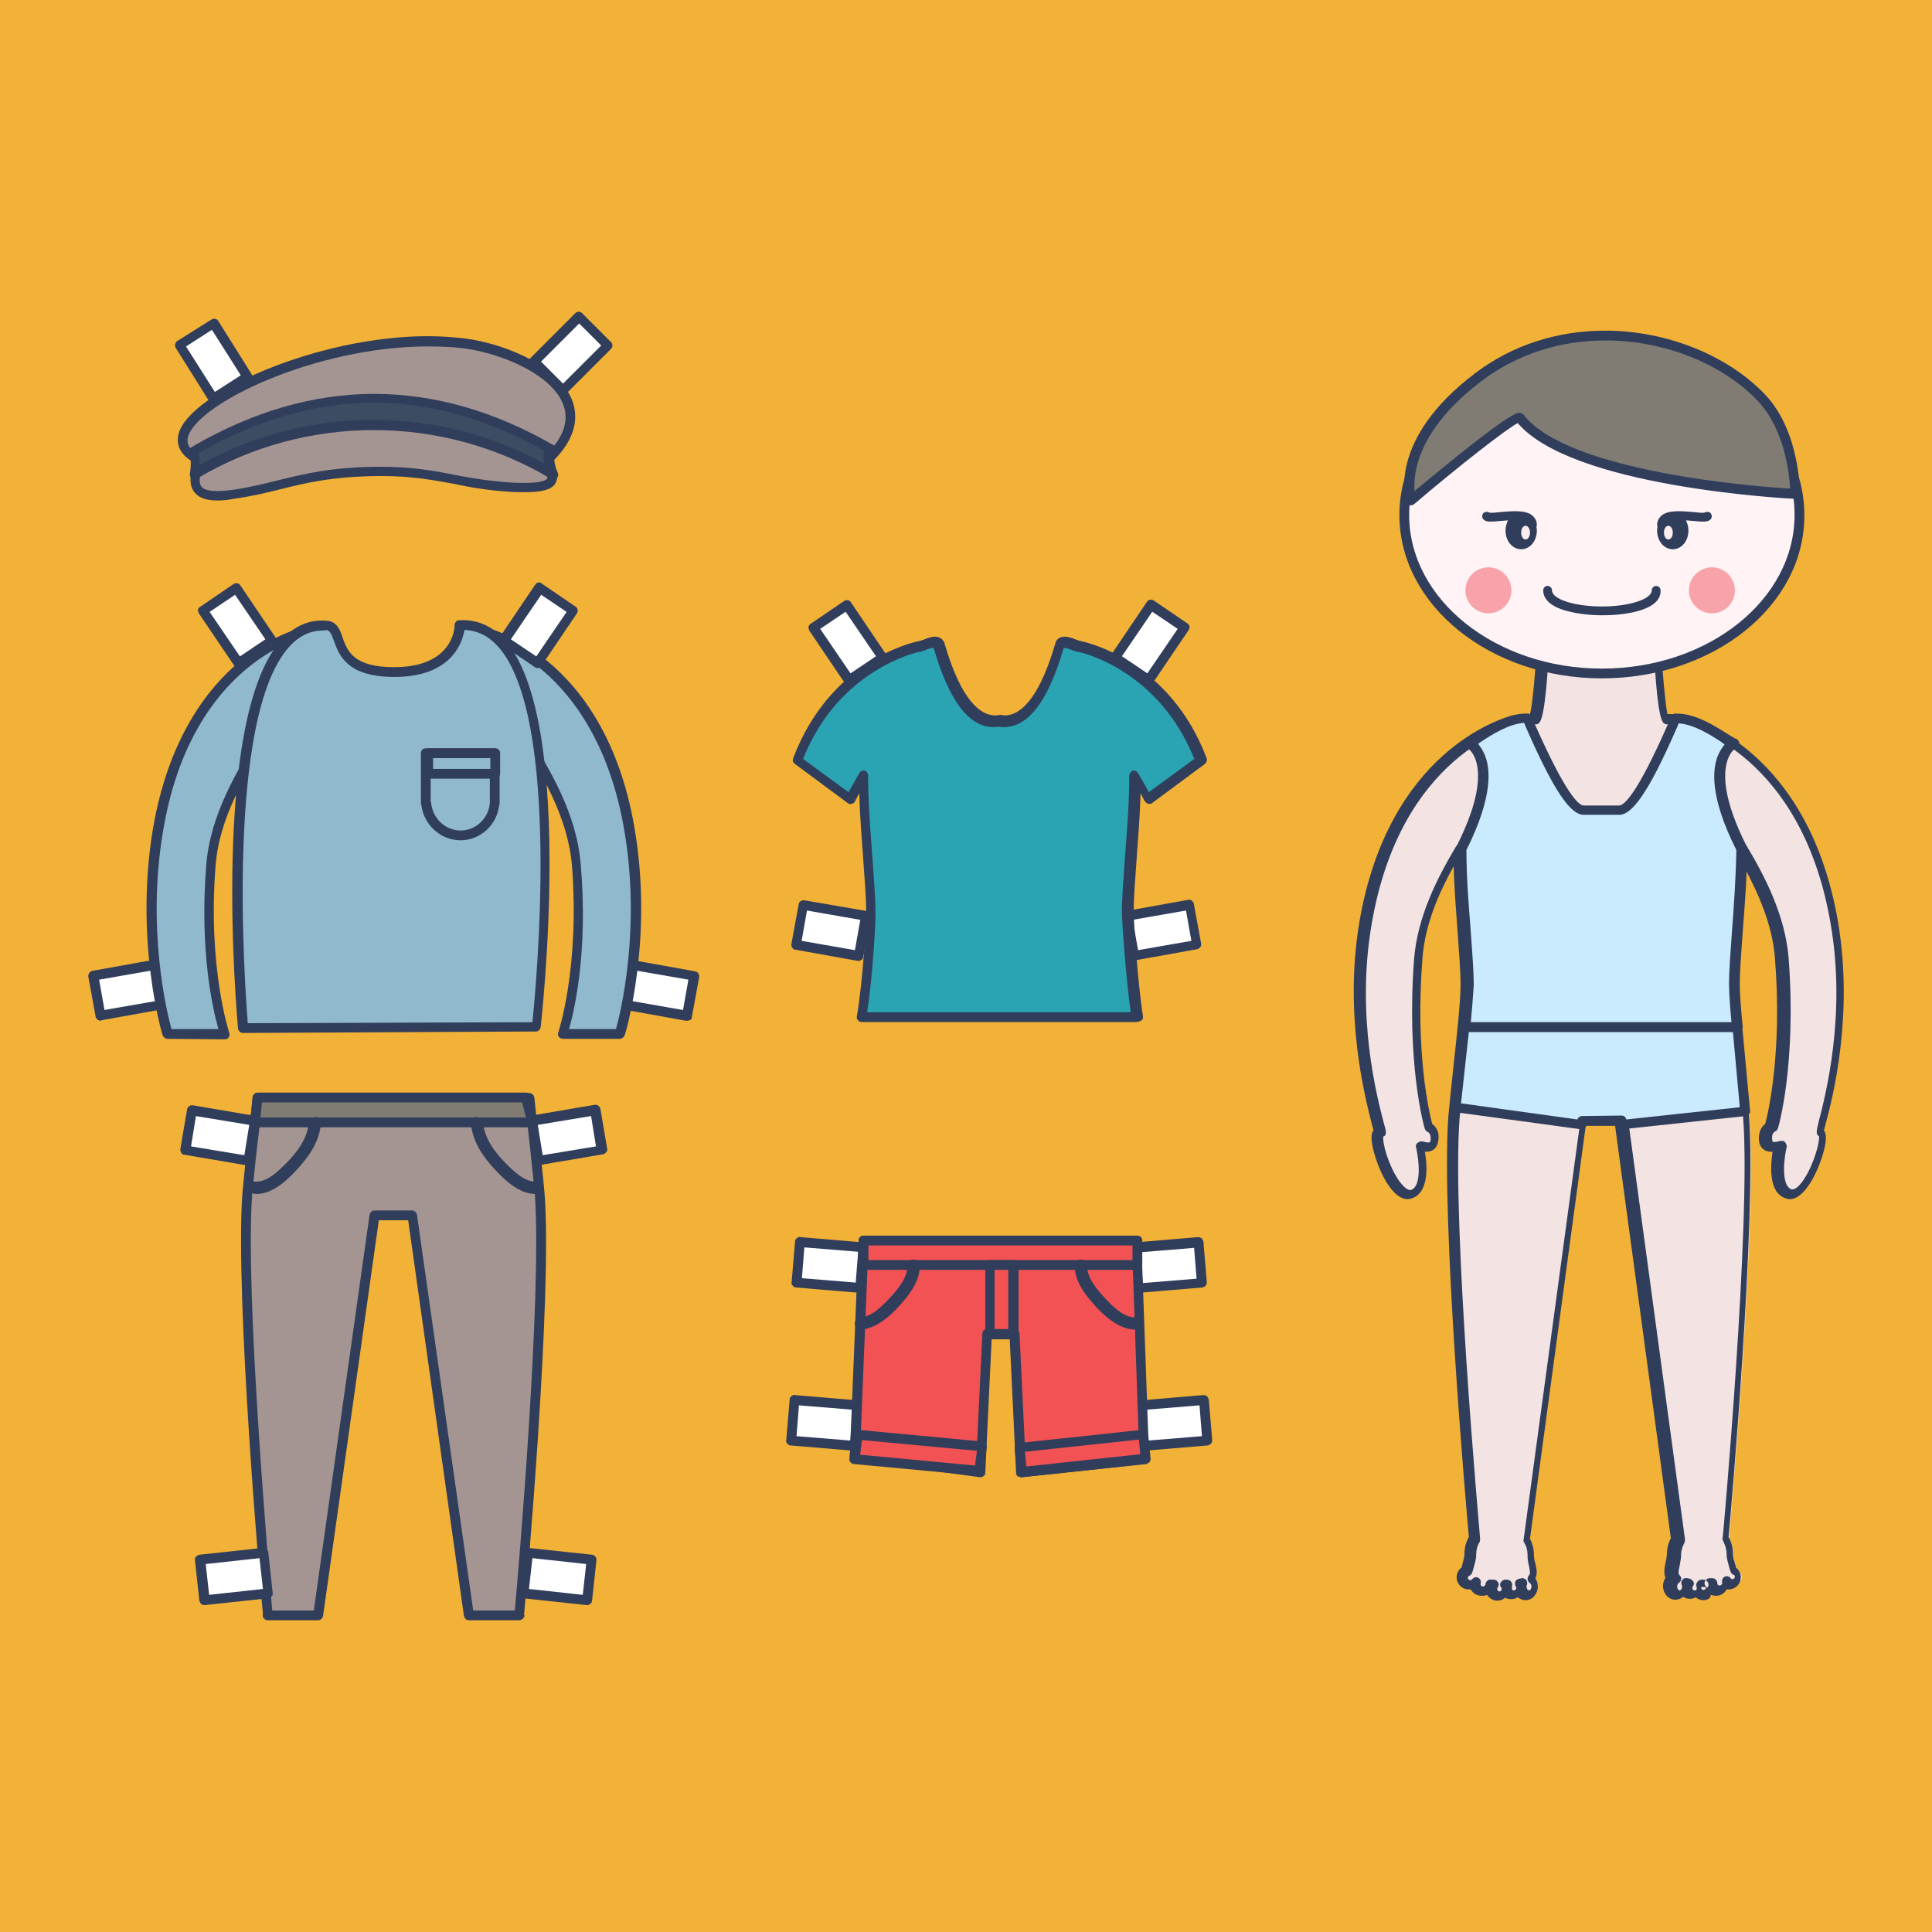 <?xml version="1.0" encoding="UTF-8"?>
<!DOCTYPE svg PUBLIC "-//W3C//DTD SVG 1.1//EN" "http://www.w3.org/Graphics/SVG/1.1/DTD/svg11.dtd">
<!-- Creator: CorelDRAW 2018 (64-Bit) -->
<svg xmlns="http://www.w3.org/2000/svg" xml:space="preserve" width="3.413in" height="3.413in" version="1.1" style="shape-rendering:geometricPrecision; text-rendering:geometricPrecision; image-rendering:optimizeQuality; fill-rule:evenodd; clip-rule:evenodd"
viewBox="0 0 3413.33 3413.33"
 xmlns:xlink="http://www.w3.org/1999/xlink"
 enable-background="new 0 0 700 490">
 <defs>
  <style type="text/css">
   <![CDATA[
    .fil13 {fill:#2AA3B2}
    .fil2 {fill:#303E5C}
    .fil11 {fill:#3C4C63}
    .fil6 {fill:#807B73}
    .fil12 {fill:#90B9CD}
    .fil8 {fill:#A49592}
    .fil3 {fill:#CAEBFE}
    .fil10 {fill:#F25253}
    .fil0 {fill:#F2B137}
    .fil1 {fill:#F3E3E2}
    .fil5 {fill:#F8A3A9}
    .fil7 {fill:#FFEEEE}
    .fil4 {fill:#FFF3F5}
    .fil9 {fill:white}
   ]]>
  </style>
 </defs>
 <g id="Layer_x0020_1">
  <rect class="fil0" x="-0" y="-0" width="3413.33" height="3413.33"/>
  <g id="_2264316653232">
   <g>
    <g>
     <g>
      <path class="fil1" d="M3216.28 1999.41c-3.45,-0.87 58.76,-171.07 25.06,-368.93 -52.71,-309.31 -262.66,-359.43 -263.52,-358.56 -10.37,-1.73 -21.6,-2.59 -33.7,-1.73 -7.77,0.87 -15.55,-132.19 -15.55,-132.19l-95.9 0 -10.37 0 -95.9 0c0,0 -7.78,133.06 -15.56,132.19 -12.09,-0.87 -24.19,0 -33.7,1.73 -0.87,-0.87 -210.81,49.25 -263.52,358.56 -33.7,197.86 28.51,368.07 25.06,368.93 -17.28,5.19 22.46,120.96 56.16,109.73 31.97,-11.24 13.82,-84.67 13.82,-84.67 9.5,1.73 25.92,7.78 26.78,-12.96 0,-10.37 -4.32,-16.41 -10.37,-19.87 0,0 -32.83,-112.32 -18.14,-297.22 6.05,-73.44 39.74,-139.11 72.57,-194.4 0,89.86 12.96,184.03 12.96,241.06 0,50.11 -18.14,179.71 -21.6,233.28 -13.82,190.94 36.29,743.91 36.29,743.91 -5.19,7.78 -7.78,17.28 -7.78,27.65 0,11.23 -5.19,20.74 -6.91,29.37 -4.32,1.73 -7.78,6.05 -7.78,11.24 0,6.91 6.05,12.96 12.96,12.96 4.32,0 7.78,-1.73 10.37,-5.19 0,0.86 -0.87,2.59 -0.87,3.45 0,6.91 6.05,12.96 12.96,12.96 6.91,0 12.96,-6.05 12.96,-12.96 0,0 0,0 0,-0.87 1.73,0 3.46,0 5.19,0 -1.72,2.59 -2.59,5.19 -2.59,7.78 0,6.91 6.05,12.96 12.96,12.96 6.91,0 12.09,-5.19 12.09,-12.09 1.73,5.19 6.05,9.5 12.09,9.5 6.91,0 12.96,-6.05 12.96,-12.96 0,-2.59 -0.86,-5.19 -2.59,-6.91 0.87,0 2.59,0 3.45,-0.87 -0.86,1.73 -1.72,4.32 -1.72,6.91 0,8.64 6.05,15.55 12.96,15.55 6.91,0 12.96,-6.91 12.96,-15.55 0,-6.05 -2.59,-11.23 -6.91,-13.82 10.37,-9.5 0,-25.06 0,-42.34 0,-9.5 -2.59,-18.14 -6.91,-25.92l100.22 -739.58 33.7 0 33.7 0 100.22 739.58c-4.32,7.78 -6.91,16.42 -6.91,25.92 0,17.28 -10.37,33.7 0,42.34 -4.32,2.59 -6.91,7.78 -6.91,13.82 0,8.64 6.05,15.55 12.96,15.55 6.91,0 12.96,-6.91 12.96,-15.55 0,-2.59 -0.86,-5.19 -1.72,-6.91 0.87,0 2.59,0 3.45,0.87 -1.73,1.73 -2.59,4.32 -2.59,6.91 0,6.91 6.05,12.96 12.96,12.96 6.05,0 10.37,-4.32 12.09,-9.5 0,6.91 6.05,12.09 12.09,12.09 6.91,0 12.96,-6.05 12.96,-12.96 0,-3.45 -0.87,-6.05 -2.59,-7.78 1.72,0 3.45,0 5.19,0 0,0 0,0 0,0.87 0,6.91 6.05,12.96 12.96,12.96 6.91,0 12.96,-6.05 12.96,-12.96 0,-0.87 0,-2.59 -0.87,-3.45 2.59,3.45 6.05,5.19 10.37,5.19 6.91,0 12.96,-6.05 12.96,-12.96 0,-5.19 -3.46,-9.5 -7.78,-11.24 -1.73,-8.64 -6.91,-18.14 -6.91,-29.37 0,-10.37 -2.59,-19.01 -7.78,-27.65 0,0 50.11,-552.96 36.29,-743.91 -4.32,-53.57 -22.46,-183.17 -21.6,-233.28 0,-57.03 12.96,-151.2 12.96,-241.06 32.83,55.3 66.53,120.96 72.57,194.4 14.69,184.03 -18.14,297.22 -18.14,297.22 -6.05,3.46 -10.37,9.5 -10.37,19.87 0.87,19.87 17.28,14.69 26.78,12.96 0,0 -18.14,73.44 13.82,84.67 26.78,11.24 66.53,-104.54 49.24,-109.72zm-559.01 802.65c-0.87,-1.72 -0.87,-3.45 -2.59,-4.32 0.87,0 2.59,0 3.46,0 0,0.87 0,2.59 -0.86,4.32zm340.42 0c0,-1.72 -0.87,-3.45 -0.87,-5.19 0.87,0 2.59,0 3.45,0 -1.72,1.73 -2.59,3.46 -2.59,5.19z"/>
      <path class="fil2" d="M3009.79 2827.13c-5.19,0 -10.37,-1.73 -13.82,-5.19 -6.91,4.32 -16.42,3.45 -22.46,-0.87 -3.45,3.45 -8.64,5.19 -13.82,5.19 -12.09,0 -21.6,-11.23 -21.6,-24.19 0,-5.19 1.73,-10.37 4.32,-14.69 -3.46,-7.78 -1.73,-17.28 0,-25.92 0.86,-5.19 2.59,-11.24 2.59,-16.42 0,-9.5 2.59,-19.01 6.91,-27.65l-98.5 -728.35 -25.92 0 -25.92 0 -98.5 729.22c4.32,8.64 6.91,18.14 6.91,27.65 0,5.19 0.87,11.23 2.59,16.41 1.72,8.64 4.32,17.28 0,25.92 2.59,4.32 4.32,9.5 4.32,14.69 0,12.96 -9.5,24.19 -21.6,24.19 -5.19,0 -9.5,-1.73 -13.82,-5.19 -6.05,4.32 -15.55,4.32 -22.46,0.86 -3.46,3.46 -8.64,5.19 -13.82,5.19 -7.78,0 -13.83,-4.32 -18.15,-10.37 -2.59,1.73 -6.05,1.73 -9.5,1.73 -7.77,0 -15.55,-4.32 -19.01,-11.23 -0.87,0 -2.59,0 -3.45,0 -12.1,0 -21.6,-9.5 -21.6,-21.6 0,-6.91 3.46,-12.96 8.64,-17.28 0.86,-2.59 1.72,-4.32 1.72,-6.91 1.73,-6.05 3.46,-11.24 3.46,-17.28 0,-10.37 2.59,-20.74 7.78,-29.38 -4.32,-47.52 -49.25,-560.74 -36.29,-743.04 1.73,-19.87 5.19,-50.98 8.64,-84.67 6.05,-55.3 12.96,-117.5 12.96,-147.74 0,-25.06 -2.59,-56.16 -5.19,-93.31 -2.59,-36.29 -6.05,-76.03 -6.91,-116.64 -26.78,48.39 -50.98,103.68 -55.3,164.16 -12.96,164.16 12.09,272.16 17.28,291.17 7.78,6.05 12.1,14.69 11.24,25.92 -0.87,14.69 -8.64,23.33 -21.6,23.33 -0.87,0 -1.73,0 -2.59,0 4.32,23.33 7.78,71.71 -22.46,82.08 -2.59,0.86 -5.19,1.72 -7.78,1.72 -32.83,0 -58.75,-69.12 -63.07,-98.5 -1.73,-11.23 -0.87,-19.01 2.59,-23.33 -0.87,-2.59 -1.73,-6.05 -2.59,-9.5 -12.09,-47.52 -50.11,-192.67 -22.46,-357.7 50.98,-300.67 249.7,-360.29 270.44,-365.48l0 0c9.5,-1.72 19.87,-2.59 31.1,-2.59 4.32,-15.56 9.5,-72.57 12.09,-123.55 0,-4.32 4.32,-7.78 8.64,-7.78l201.31 0.01c4.32,0 8.64,3.45 8.64,7.78 3.46,50.97 8.64,108 12.09,123.55 10.37,0 20.74,0.87 31.11,2.59l0 0c19.87,5.19 219.45,64.8 270.43,365.47 27.65,165.02 -9.5,310.18 -22.46,357.7 -0.87,3.46 -1.73,6.91 -2.59,9.5 3.46,5.19 4.32,12.96 2.59,23.33 -4.32,29.37 -31.1,98.5 -63.07,98.5l0 0c-2.59,0 -5.19,-0.87 -7.78,-1.73 -30.24,-10.37 -25.92,-58.75 -22.46,-82.08 -0.87,0 -1.73,0 -2.59,0 -12.96,0 -21.6,-8.64 -21.6,-23.33 0,-11.24 3.46,-19.87 11.24,-25.92 5.19,-19.01 30.24,-127.01 17.28,-291.17 -4.32,-60.48 -29.38,-115.78 -55.3,-164.16 -0.87,39.74 -4.32,80.35 -6.91,116.64 -2.59,36.29 -5.19,68.26 -5.19,93.31 0,31.1 6.91,93.31 12.96,147.74 3.46,32.83 6.91,64.8 8.64,84.67 12.96,182.3 -31.97,699.84 -36.29,743.04 5.19,8.64 7.78,19.01 7.78,29.38 0,6.05 1.73,11.23 3.46,17.28 0.87,2.59 1.73,4.32 1.73,6.91 5.19,4.32 8.64,10.37 8.64,17.28 0,12.09 -9.5,21.6 -21.6,21.6 -0.86,0 -2.59,0 -3.45,0 -3.46,6.91 -10.37,11.24 -19.01,11.24 -3.46,0 -6.05,-0.87 -9.5,-1.73 1.73,5.17 -5.18,9.5 -12.09,9.5zm-4.32 -22.46c0,0.86 0,0.86 0,0 0,2.59 1.73,4.32 4.32,4.32 1.72,0 4.32,-1.72 4.32,-4.32 0,-0.87 0,-1.73 -0.87,-2.59 -1.73,-2.59 -2.59,-6.05 -0.87,-8.64 1.73,-2.59 4.32,-5.19 7.78,-5.19 1.73,0 3.46,0 5.19,0 2.59,0 4.32,0.86 6.05,2.59 1.72,1.73 2.59,4.32 2.59,6.05 0,0 0,0.87 0,0.87 0,1.73 1.73,3.46 4.32,3.46 1.72,0 4.32,-1.73 4.32,-4.32 0,0 0,-0.86 0,-0.86 -0.87,-4.32 0.87,-8.64 4.32,-10.37 3.46,-1.73 8.64,-0.87 10.37,2.59 0.86,0.86 1.72,1.72 3.45,1.72 1.73,0 4.32,-1.72 4.32,-4.32 0,-1.73 -0.87,-3.45 -2.59,-3.45 -2.59,-0.87 -4.32,-3.46 -5.19,-6.05 -0.87,-2.59 -1.73,-5.19 -2.59,-8.64 -1.72,-6.91 -4.32,-13.82 -4.32,-22.46 0,-7.78 -2.59,-15.56 -6.05,-22.46 -0.87,-1.73 -1.73,-3.45 -0.87,-5.19 0.87,-5.19 50.11,-554.69 36.29,-742.18 -1.73,-19.87 -5.19,-50.97 -8.64,-83.81 -6.05,-55.3 -12.96,-118.37 -12.96,-150.34 0,-25.06 2.59,-57.03 5.19,-94.18 3.46,-45.79 6.91,-96.77 7.78,-146.88 0,-3.46 2.59,-6.91 6.05,-8.64 3.46,-0.87 7.78,0.87 9.5,4.32 32.83,55.3 67.39,122.69 73.44,197.86 13.82,184.03 -17.28,295.49 -19.01,299.81 -0.87,1.73 -1.73,4.32 -4.32,5.19 -3.45,1.73 -6.05,4.32 -6.05,12.09 0,6.91 1.73,6.91 4.32,6.91 2.59,0 6.91,-0.87 9.5,-1.73l1.73 0c2.59,-0.86 6.05,0 7.78,2.59 1.73,1.73 2.59,5.19 2.59,7.78 -4.32,17.28 -11.23,68.26 8.64,75.17 0.87,0 0.87,0 1.73,0 5.19,0 12.96,-6.91 20.74,-19.01 17.28,-26.78 27.65,-65.67 25.92,-75.17 -6.05,-2.59 -4.32,-9.5 -0.87,-24.19 12.09,-46.66 49.25,-188.35 21.6,-349.92 -50.11,-298.08 -247.97,-349.92 -255.74,-351.65 0,0 -0.87,0 -0.87,0 -9.5,-1.72 -20.74,-2.59 -31.97,-1.72 0,0 0,0 0,0 -9.5,0 -16.42,-1.73 -24.19,-132.19l-184.89 0c-7.78,132.19 -15.56,132.19 -24.19,132.19 -3.45,0 -6.91,0 -10.37,0 -7.78,0 -15.56,0.86 -22.46,2.59 0,0 -0.87,0 -0.87,0 -7.77,1.73 -205.63,52.7 -255.74,351.65 -27.65,161.57 9.5,303.26 21.6,349.92 4.32,14.69 6.05,21.6 -0.87,24.19 -1.73,9.5 7.78,47.52 25.92,75.17 8.64,12.96 17.28,20.74 23.33,19.01 19.01,-6.91 13.82,-53.57 8.64,-75.17 -0.86,-2.59 0,-6.05 2.59,-7.78 2.59,-1.73 5.19,-3.46 7.78,-2.59l1.73 0c3.45,0.87 6.91,1.73 9.5,1.73 2.59,0 4.32,0 4.32,-6.91 0,-7.78 -2.59,-10.37 -6.05,-12.09 -1.73,-0.87 -3.46,-2.59 -4.32,-5.19 -1.72,-4.32 -32.83,-116.64 -19.01,-299.81 6.05,-75.17 40.61,-142.56 73.44,-197.86 1.73,-3.46 6.05,-5.19 9.5,-4.32 3.45,0.86 6.05,4.32 6.05,8.64 0,50.11 4.32,101.09 7.78,146.88 2.59,37.15 5.19,69.12 5.19,94.18 0,31.97 -6.91,95.04 -12.96,150.34 -3.46,32.83 -6.91,63.93 -8.64,83.81 -13.82,184.9 34.56,719.71 36.29,742.18 0,1.73 0,4.32 -0.87,6.05 -4.32,6.91 -6.05,14.69 -6.05,22.46 0,8.64 -2.59,15.55 -4.32,22.46 -0.87,3.46 -1.73,6.05 -2.59,8.64 -0.87,2.59 -2.59,5.19 -5.19,6.05 -1.73,0.87 -2.59,1.73 -2.59,3.46 0,2.59 1.73,4.32 4.32,4.32 1.72,0 2.59,-0.87 3.45,-1.73 2.59,-3.45 6.91,-4.32 10.37,-2.59 3.45,1.73 6.05,6.05 4.32,10.37 0,0.87 0,0.87 0,0.87 0,2.59 1.73,4.32 4.32,4.32 1.73,0 3.46,-1.72 4.32,-3.45 0,-2.59 0.87,-4.32 2.59,-6.05 1.73,-1.73 4.32,-3.46 6.91,-2.59 1.73,0 3.46,0 5.19,0 3.46,0 6.05,1.73 7.78,5.19 1.73,2.59 0.87,6.91 -0.87,8.64 -0.86,0.87 -0.86,1.73 -0.86,2.59 0,2.59 1.72,4.32 4.32,4.32 1.73,0 3.46,-1.73 3.46,-3.46 0,0 0,-0.86 0,-0.86 0,0 0,0 0,-0.87 0,-0.87 0,-0.87 -0.87,-1.73 -1.73,-2.59 -2.59,-6.05 -0.87,-8.64 1.73,-2.59 4.32,-5.19 7.78,-5.19l3.45 0c3.46,0 6.05,1.73 7.78,4.32 1.73,2.59 1.73,6.05 0.87,8.64 0,0.87 0,0.87 0,1.73 0,0 0,0.87 0,0.87 0,0 0,0 0,0.87 0.87,1.72 1.73,2.59 3.46,2.59 1.72,0 4.32,-1.73 4.32,-4.32 0,-0.87 0,-1.73 -0.87,-2.59 -1.73,-2.59 -1.73,-6.05 -0.87,-8.64 0.87,-2.59 3.46,-4.32 6.91,-5.19 0.87,0 2.59,0 3.46,-0.86 3.45,-0.87 6.05,0.86 8.64,2.59 1.72,2.59 2.59,6.05 1.72,8.64 -0.86,0.87 -0.86,2.59 -0.86,3.45 0,4.32 2.59,6.91 4.32,6.91 1.73,0 4.32,-2.59 4.32,-6.91 0,-3.45 -1.73,-5.19 -2.59,-6.05 -2.59,-1.72 -3.46,-3.45 -4.32,-6.91 0,-2.59 0.87,-5.19 2.59,-6.91 2.59,-2.59 1.73,-6.91 0,-16.41 -1.73,-6.05 -2.59,-12.96 -2.59,-19.87 0,-7.78 -1.72,-14.69 -6.05,-21.6 -0.87,-1.73 -1.73,-3.46 -0.87,-5.19l100.23 -739.58c0.86,-4.32 4.32,-7.78 8.64,-7.78l33.7 0 33.7 0c4.32,0 7.78,3.45 8.64,7.78l100.22 739.58c0,1.73 0,3.45 -0.87,5.19 -3.45,6.91 -6.05,13.82 -6.05,21.6 0,6.91 -1.73,13.82 -2.59,19.87 -2.59,9.5 -2.59,13.82 0,16.41 1.72,1.73 3.45,4.32 2.59,6.91 0,2.59 -1.73,5.19 -4.32,6.91 -1.73,0.87 -2.59,3.46 -2.59,6.05 0,4.32 2.59,6.91 4.32,6.91 1.72,0 4.32,-2.59 4.32,-6.91 0,-0.86 0,-2.59 -0.87,-3.45 -0.87,-2.59 -0.87,-6.05 1.73,-8.64 1.73,-2.59 5.19,-3.45 8.64,-2.59 0.86,0 1.72,0 3.45,0.86 2.59,0 5.19,2.59 6.91,5.19 1.73,2.59 0.87,6.05 -0.87,8.64 -0.86,0.87 -0.86,1.73 -0.86,2.59 0,2.59 1.72,4.32 4.32,4.32 1.73,0 3.45,-0.87 3.45,-2.59 0,0 0,0 0,-0.87 0,0 0,-0.87 0,-0.87 0,-0.87 0,-0.87 0,-1.73 -1.72,-2.59 -0.86,-6.05 0.87,-8.64 1.73,-2.59 4.32,-4.32 7.78,-4.32l3.46 0c3.45,0 6.05,1.73 7.78,5.19 1.72,2.59 0.86,6.91 -0.87,8.64 -10.35,-1.73 -11.21,-0.87 -11.21,0 0,0 0,0 0,0z"/>
     </g>
     <g>
      <polygon class="fil3" points="2570.87,1957.07 2792.93,1987.31 2793.79,1979.54 2864.63,1979.54 2865.5,1987.31 3082.36,1963.99 3068.54,1814.52 2586.43,1814.52 "/>
      <path class="fil2" d="M2865.5 1995.96c-4.32,0 -7.78,-3.45 -8.64,-7.78l-54.43 0c0,2.59 -1.72,4.32 -3.45,5.19 -1.73,1.73 -4.32,1.73 -6.05,1.73l-222.05 -30.24c-4.32,-0.87 -7.77,-5.19 -7.77,-9.5l15.55 -141.7c0.87,-4.32 4.32,-7.78 8.64,-7.78l482.11 -0.01c4.32,0 7.78,3.46 8.64,7.78l13.82 148.61c0.86,4.32 -2.59,8.64 -7.78,9.5l-217.73 23.33c-0.87,0.87 -0.87,0.87 -0.87,0.87zm-0.87 -25.06c4.32,0 7.78,2.59 8.64,6.91l200.44 -21.6 -12.09 -133.06 -466.56 0 -13.82 126.14 205.63 28.51c0.86,-3.46 4.32,-6.05 8.64,-6.05l69.12 -0.86c-0.86,0 0,0 0,0z"/>
     </g>
     <g>
      <path class="fil3" d="M3076.31 1499.15c-79.49,-157.24 -12.96,-186.62 -13.82,-185.76 -10.37,-1.73 -59.61,-44.93 -102.81,-44.07 -1.73,0 -66.53,166.76 -101.95,162.43l-59.62 0c-35.43,4.32 -99.36,-162.43 -101.95,-162.43 -43.2,-1.73 -92.44,42.34 -102.81,44.07 -0.87,-0.87 65.67,28.51 -13.82,185.76 0,89.86 12.96,184.03 12.96,241.06 0,15.55 -2.59,48.39 -5.19,74.3l209.95 0 59.61 0 6.91 0 203.04 0c-2.59,-25.92 -5.19,-58.75 -5.19,-74.3 2.59,-57.03 14.69,-151.2 14.69,-241.06z"/>
      <path class="fil2" d="M3068.54 1823.16l-479.52 0c-2.59,0 -5.19,-0.87 -6.05,-2.59 -1.73,-1.73 -2.59,-4.32 -2.59,-6.91 3.46,-33.7 5.19,-61.34 5.19,-73.44 0,-25.06 -2.59,-56.16 -5.19,-93.31 -3.45,-45.79 -7.78,-97.63 -7.78,-147.74 0,-1.73 0,-2.59 0.87,-4.32 42.34,-83.81 41.47,-128.74 33.7,-152.06 -5.19,-15.56 -14.69,-21.6 -15.56,-21.6 -2.59,-0.87 -5.19,-3.46 -5.19,-6.91 -0.87,-4.32 2.59,-8.64 6.91,-9.5 1.73,-0.86 8.64,-5.19 13.82,-8.64 20.74,-12.96 55.3,-35.43 88.13,-35.43l2.59 0c6.05,0 6.05,0.87 14.69,20.74 54.43,122.69 76.9,141.7 85.54,141.7 0,0 0,0 0,0 0,0 0.87,0 1.73,0l59.61 0.01c0,0 0.87,0 0.87,0l-0 0c8.64,0 31.1,-18.15 85.54,-141.7 8.64,-20.73 9.5,-20.73 14.69,-20.73l2.59 0c32.83,0 67.39,22.46 88.13,35.42 6.05,3.46 12.09,7.78 14.69,8.64 4.32,0.87 6.91,5.19 6.91,9.5 0,3.45 -2.59,6.05 -5.19,6.91 -1.73,0.86 -10.37,6.05 -15.55,21.6 -7.78,23.33 -8.64,68.26 33.7,152.07 0.86,0.87 0.86,2.59 0.86,4.32 0,50.11 -4.32,101.95 -7.78,147.74 -2.59,36.29 -5.19,68.26 -5.19,93.31 0,12.09 1.73,39.74 5.19,73.44 0,2.59 -0.86,5.19 -2.59,6.91 -2.59,1.72 -5.19,2.59 -7.78,2.59zm-470.02 -17.28l460.51 0c-1.72,-18.14 -4.32,-50.11 -4.32,-65.66 0,-25.06 2.59,-57.03 5.19,-94.18 3.46,-44.93 6.91,-95.91 7.78,-144.29 -47.52,-94.18 -43.2,-145.15 -31.1,-170.21 3.45,-6.91 6.91,-12.09 10.37,-16.42 -1.73,-0.86 -3.45,-2.59 -6.05,-4.32 -18.14,-12.09 -48.39,-31.1 -75.17,-32.83 -0.87,2.59 -2.59,6.91 -4.32,10.37 -48.39,110.59 -78.63,153.8 -102.81,151.2l-58.75 0c-0.87,0 -0.87,0 -1.73,0 -24.19,0 -53.57,-44.06 -101.09,-152.06 -1.73,-4.32 -3.46,-7.78 -4.32,-10.37 -26.78,1.73 -57.02,20.74 -75.17,32.83 -2.59,1.73 -4.32,2.59 -6.05,4.32 3.46,4.32 6.91,9.5 10.37,16.41 12.09,25.92 16.41,76.03 -31.11,171.07 0,49.25 4.32,100.22 7.78,145.15 2.59,37.15 5.19,69.12 5.19,94.18 -0.86,14.69 -3.46,46.65 -5.19,64.8z"/>
     </g>
    </g>
    <g>
     <g>
      <path class="fil4" d="M3180 909.91c0,154.65 -156.39,279.94 -349.06,279.94 -192.67,0 -349.06,-125.28 -349.06,-279.94 0,-154.65 156.39,-279.94 349.06,-279.94 192.68,0 349.06,125.28 349.06,279.94z"/>
      <path class="fil2" d="M2830.07 1198.48c-197.86,0 -357.7,-129.6 -357.7,-288.58 0,-158.97 160.7,-288.57 357.7,-288.57 197.86,0 357.7,129.6 357.7,288.57 0.86,159.84 -159.84,288.58 -357.7,288.58zm0 -559.87c-188.35,0 -340.42,121.82 -340.42,271.3 0,149.47 152.93,271.3 340.42,271.3 188.35,0 340.42,-121.82 340.42,-271.3 0.87,-149.47 -152.06,-271.3 -340.42,-271.3z"/>
     </g>
     <g>
      <circle class="fil5" cx="2629.63" cy="1042.96" r="40.61"/>
     </g>
     <g>
      <circle class="fil5" cx="3024.48" cy="1042.96" r="40.61"/>
     </g>
     <g>
      <path class="fil6" d="M2493.12 883.99c0,0 184.03,-155.52 191.81,-145.15 88.99,114.91 486.43,134.78 486.43,134.78 0,0 0,-105.41 -58.75,-168.48 -106.28,-114.05 -336.1,-162.43 -501.12,-38.02 -151.2,113.19 -118.37,216.87 -118.37,216.87z"/>
      <path class="fil2" d="M2493.12 892.63c-0.87,0 -1.73,0 -2.59,0 -2.59,-0.87 -5.19,-2.59 -6.05,-6.05 -1.73,-4.32 -32.83,-110.59 121.82,-227.23 64.8,-49.25 144.29,-75.17 229.82,-75.17 108.87,0 217.73,44.06 283.39,114.05 60.48,64.8 60.48,170.21 60.48,174.53 0,2.59 -0.87,4.32 -2.59,6.05 -1.73,1.72 -4.32,2.59 -6.05,2.59 -16.42,-0.87 -393.98,-20.74 -489.89,-133.92 -19.01,9.5 -106.27,77.76 -182.3,142.56 -1.73,1.72 -3.45,2.59 -6.04,2.59zm343 -291.17c-81.22,0 -157.25,25.06 -218.59,71.71 -113.19,85.54 -120.96,163.3 -118.37,194.4 66.53,-55.29 167.61,-138.24 184.9,-138.24 3.45,0 6.05,1.73 7.78,3.45 77.76,101.09 410.4,127.01 470.88,130.46 -1.72,-26.78 -9.5,-103.68 -56.16,-153.79 -62.2,-66.53 -165.89,-108 -270.43,-108z"/>
     </g>
     <g>
      <g>
       <path class="fil2" d="M2714.3 930.64c0.87,-0.87 0.87,-1.73 0.87,-3.45 0,-6.05 -2.59,-11.24 -6.91,-15.56 -12.09,-11.23 -36.29,-8.64 -57.89,-6.91 -6.91,0.87 -16.42,1.73 -19.01,0.87 -2.59,-1.73 -6.91,-1.73 -9.5,0 -3.46,2.59 -4.32,7.78 -1.73,11.23 4.32,6.05 13.82,5.19 31.97,3.46 3.46,0 7.78,-0.87 12.1,-0.87 -2.59,5.19 -4.32,11.23 -4.32,18.14 0,18.15 12.09,32.83 27.65,32.83 15.56,0 27.65,-14.69 27.65,-32.83 -0.01,-2.59 -0.01,-5.18 -0.87,-6.91z"/>
      </g>
      <g>
       <ellipse class="fil7" cx="2695.29" cy="941.01" rx="7.78" ry="12.1"/>
      </g>
     </g>
     <g>
      <g>
       <path class="fil2" d="M2928.57 930.64c-0.87,-0.87 -0.87,-1.73 -0.87,-3.45 0,-6.05 2.59,-11.24 6.91,-15.56 12.09,-11.23 36.29,-8.64 57.89,-6.91 6.91,0.87 16.42,1.73 19.01,0.87 2.59,-1.73 6.91,-1.73 9.5,0 3.46,2.59 4.32,7.78 1.73,11.23 -4.32,6.05 -13.82,5.19 -31.97,3.46 -3.46,0 -7.78,-0.87 -12.1,-0.87 2.59,5.19 4.32,11.23 4.32,18.14 0,18.15 -12.09,32.83 -27.65,32.83 -15.56,0 -27.65,-14.69 -27.65,-32.83 0,-2.59 0,-5.18 0.87,-6.91z"/>
      </g>
      <g>
       <path class="fil7" d="M2939.8 941.01c0,6.91 3.46,12.09 7.78,12.09 4.32,0 7.78,-5.19 7.78,-12.09 0,-6.91 -3.46,-12.1 -7.78,-12.1 -4.32,0 -7.78,5.19 -7.78,12.1z"/>
      </g>
     </g>
     <g>
      <path class="fil2" d="M2830.94 1087.03c-25.92,0 -50.11,-3.46 -69.12,-9.5 -29.37,-9.5 -35.42,-24.19 -35.42,-34.56 0,-4.32 3.45,-7.77 7.77,-7.77 4.32,0 7.78,3.45 7.78,7.77 0,15.56 39.74,28.51 88.13,28.51 48.39,0 88.13,-12.96 88.13,-28.51 0,-4.32 3.46,-7.77 7.78,-7.77 4.32,0 7.78,3.45 7.78,7.77 1.73,32.83 -54.43,44.06 -102.81,44.06z"/>
     </g>
    </g>
   </g>
   <g>
    <g>
     <path class="fil8" d="M473.17 2853.94l88.99 0 100.22 -705.89 66.53 0 100.22 705.89 88.99 -0c0,0 0,-0.87 -0.87,-0.87 0,0 50.11,-552.96 36.29,-743.9 -2.59,-37.15 -12.09,-110.59 -18.14,-169.35l-480.38 0c-5.19,58.76 -15.56,132.19 -18.15,169.35 -13.82,190.94 36.29,743.9 36.29,743.9 -0,0 -0,0 -0,0.87z"/>
     <path class="fil2" d="M917.27 2862.59c0,0 0,0 0,0l-88.99 0c-4.32,0 -7.78,-3.46 -8.64,-7.78l-98.5 -698.98 -51.84 0 -98.5 698.98c-0.87,4.32 -4.32,7.78 -8.64,7.78l-88.99 0c-3.45,0 -6.05,-1.73 -7.78,-4.32 -0.87,-1.73 -1.73,-4.32 -0.87,-6.91 -4.32,-43.2 -49.24,-560.74 -36.29,-743.04 1.73,-19.87 5.19,-51.84 8.64,-84.67 3.45,-28.51 6.91,-57.89 9.5,-84.67 0,-4.32 4.32,-7.78 8.64,-7.78l480.39 0c4.32,0 7.78,3.45 8.64,7.78 2.59,26.78 6.05,56.16 9.5,85.54 3.46,32.83 6.91,63.94 8.64,84.67 13.82,183.17 -31.97,698.11 -36.29,743.04 0,0.87 0.86,1.73 0.86,2.59 -0.86,3.45 -4.32,7.78 -9.5,7.78zm-81.22 -17.28l73.44 0c6.05,-63.94 48.39,-559.01 35.43,-735.26 -1.73,-19.87 -5.19,-50.97 -8.64,-83.81 -2.59,-25.92 -6.05,-52.7 -8.64,-77.76l-464.83 0c-2.59,25.06 -5.19,51.84 -8.64,77.76 -3.46,32.83 -6.91,63.93 -8.64,83.81 -12.96,176.26 30.24,669.6 35.43,735.26l73.44 -0 98.5 -698.98c0.86,-4.32 4.32,-7.78 8.64,-7.78l66.53 0c4.32,0 7.78,3.46 8.64,7.78l99.36 698.98z"/>
    </g>
    <g>
     <rect class="fil9" transform="matrix(-0.137 -0.818 0.818 -0.137 952.958 2051.34)" width="86.46" height="135.42"/>
     <path class="fil2" d="M952.7 2059.07c-1.73,0 -3.46,-0.87 -5.19,-1.73 -1.72,-1.73 -3.45,-3.46 -3.45,-5.19l-12.09 -70.85c-0.87,-4.32 2.59,-9.5 6.91,-10.37l111.46 -19.01c5.19,-0.87 9.5,2.59 10.37,6.91l12.09 70.85c0,2.59 0,4.32 -1.73,6.05 -1.73,1.73 -3.45,3.46 -5.19,3.46l-111.46 19.01c-0.87,0.87 -1.72,0.87 -1.72,0.87zm-2.59 -71.72l8.64 53.57 94.18 -15.56 -8.64 -53.57 -94.18 15.55z"/>
    </g>
    <g>
     <rect class="fil9" transform="matrix(0.087 -0.825 0.825 0.087 925.713 2815.1)" width="86.46" height="135.42"/>
     <path class="fil2" d="M1037.37 2835.8c0,0 -0.87,0 -0.87,0l-112.32 -12.09c-2.59,0 -4.32,-1.73 -6.05,-3.45 -1.73,-1.73 -1.73,-4.32 -1.73,-6.05l7.78 -71.71c0.87,-4.32 5.19,-8.64 9.5,-7.78l112.32 12.09c2.59,0 4.32,1.73 6.05,3.46 1.73,1.73 1.73,4.32 1.73,6.05l-7.78 71.71c0,2.59 -1.73,4.32 -3.46,6.05 -0.86,0.86 -3.45,1.72 -5.18,1.72zm-102.82 -28.51l95.04 10.37 6.05 -54.43 -95.04 -10.37 -6.05 54.43z"/>
    </g>
    <g>
     <rect class="fil9" transform="matrix(-0.087 -0.825 0.825 -0.087 361.754 2827.22)" width="86.46" height="135.42"/>
     <path class="fil2" d="M360.85 2835.8c-1.73,0 -4.32,-0.86 -5.19,-1.72 -1.73,-1.73 -2.59,-3.46 -3.46,-6.05l-7.78 -71.71c0,-2.59 0,-4.32 1.73,-6.05 1.73,-1.73 3.45,-2.59 6.05,-3.46l112.32 -12.09c4.32,-0.87 8.64,2.59 9.5,7.78l7.78 71.71c0,2.59 0,4.32 -1.73,6.05 -1.73,1.72 -3.45,2.59 -6.05,3.45l-112.32 12.09c0,0 0,0 -0.86,0zm2.59 -72.57l6.05 54.43 95.04 -10.37 -6.05 -54.43 -95.04 10.37z"/>
    </g>
    <g>
     <rect class="fil9" transform="matrix(0.137 -0.818 0.818 0.137 327.577 2032.12)" width="86.46" height="135.42"/>
     <path class="fil2" d="M438.61 2059.07c-0.86,0 -0.86,0 -1.72,0l-111.46 -19.01c-2.59,0 -4.32,-1.73 -5.19,-3.46 -0.87,-1.73 -1.73,-4.32 -1.73,-6.05l12.09 -70.85c0.87,-4.32 5.19,-7.78 10.37,-6.91l111.45 19.01c4.32,0.86 7.78,5.19 6.91,10.37l-12.09 70.85c0,2.59 -1.73,4.32 -3.45,5.19 -1.73,0.86 -3.46,0.86 -5.19,0.86zm-101.09 -33.7l94.18 15.55 8.64 -53.57 -94.18 -15.55 -8.64 53.57z"/>
    </g>
    <g>
     <polygon class="fil6" points="939.73,1983.03 450.71,1983.03 455.03,1939.83 929.37,1939.83 "/>
     <path class="fil2" d="M940.59 1991.67c0,0 0,0 0,0l-489.89 0c-2.59,0 -5.19,-0.87 -6.05,-2.59 -1.72,-1.73 -2.59,-4.32 -2.59,-6.91l4.32 -44.06c0.87,-4.32 4.32,-7.78 8.64,-7.78l474.33 0c4.32,0 7.78,2.59 8.64,6.91l10.37 42.33c0.87,0.87 0.87,2.59 0.87,3.46 -0,5.18 -4.32,8.64 -8.65,8.64zm-480.38 -17.28l469.15 0 -6.91 -26.78 -459.65 0 -2.59 26.78z"/>
    </g>
    <g>
     <path class="fil2" d="M949.24 2087.58c-21.6,1.72 -41.47,-18.15 -55.3,-31.97 -19.87,-19.87 -37.15,-43.2 -40.61,-71.71 -1.73,-13.82 -23.33,-13.82 -21.6,0 3.46,33.7 20.74,58.75 43.2,82.94 18.14,19.87 45.79,44.93 74.3,42.33 13.83,-1.73 13.83,-23.33 0,-21.6z"/>
    </g>
    <g>
     <path class="fil2" d="M449.85 2087.58c21.6,1.72 41.47,-18.15 55.3,-31.97 19.87,-19.87 37.15,-43.2 40.61,-71.71 1.72,-13.82 23.33,-13.82 21.6,0 -3.45,33.7 -20.74,58.75 -43.2,82.94 -18.15,19.87 -45.8,44.93 -74.3,42.33 -13.82,-1.73 -14.69,-23.33 0,-21.6z"/>
    </g>
   </g>
   <g>
    <g>
     <rect class="fil9" transform="matrix(0.069 -0.827 0.827 0.069 1407.21 2266.31)" width="86.46" height="135.42"/>
     <path class="fil2" d="M1519.57 2284.13c0,0 -0.86,0 0,0l-113.18 -9.5c-2.59,0 -4.32,-0.87 -6.05,-3.46 -1.73,-1.73 -2.59,-4.32 -1.73,-6.05l6.05 -71.71c0,-2.59 0.87,-4.32 3.46,-6.05 1.73,-1.73 4.32,-2.59 6.05,-1.73l112.32 9.5c4.32,0 8.64,4.32 7.78,9.5l-6.05 71.71c0,2.59 -0.87,4.32 -3.45,6.05 -0.87,1.73 -3.46,1.73 -5.19,1.73zm-102.81 -25.92l95.04 7.78 4.32 -54.43 -95.04 -7.78 -4.32 54.43z"/>
    </g>
    <g>
     <rect class="fil9" transform="matrix(0.069 -0.827 0.827 0.069 1397.75 2544.87)" width="86.46" height="135.42"/>
     <path class="fil2" d="M1510.07 2563.21c-0.87,0 -0.87,0 0,0l-113.19 -9.5c-2.59,0 -4.32,-0.86 -6.05,-3.45 -1.72,-1.73 -2.59,-4.32 -1.72,-6.05l6.05 -71.71c0,-2.59 0.86,-4.32 3.45,-6.05 1.73,-1.73 4.32,-2.59 6.05,-1.73l112.32 9.5c4.32,0 8.64,4.32 7.78,9.5l-6.05 71.71c0,2.59 -0.87,4.32 -3.46,6.05 -1.73,0.86 -3.46,1.73 -5.19,1.73zm-102.82 -25.92l95.04 7.78 4.32 -54.43 -95.04 -7.78 -4.32 54.43z"/>
    </g>
    <g>
     <rect class="fil9" transform="matrix(-0.069 -0.827 0.827 -0.069 2010.92 2275.57)" width="86.46" height="135.42"/>
     <path class="fil2" d="M2011.19 2284.13c-1.73,0 -4.32,-0.87 -5.19,-1.73 -1.73,-1.72 -2.59,-3.45 -3.46,-6.05l-6.05 -71.71c0,-5.19 3.46,-8.64 7.78,-9.5l112.32 -9.5c2.59,0 4.32,0.87 6.05,1.73 1.72,1.73 2.59,3.46 3.45,6.05l6.05 71.71c0,2.59 -0.86,4.32 -1.72,6.05 -1.73,1.73 -3.46,2.59 -6.05,3.46l-113.18 9.5c0,0 0,0 0,0zm3.46 -71.71l4.32 54.43 95.04 -7.78 -4.32 -54.43 -95.04 7.78z"/>
    </g>
    <g>
     <rect class="fil9" transform="matrix(-0.069 -0.827 0.827 -0.069 2021.02 2554.59)" width="86.46" height="135.42"/>
     <path class="fil2" d="M2020.69 2563.21c-1.73,0 -4.32,-0.87 -5.19,-1.73 -1.73,-1.73 -2.59,-3.45 -3.46,-6.05l-6.05 -71.71c0,-5.19 3.45,-8.64 7.78,-9.5l112.32 -9.5c2.59,0 4.32,0.87 6.05,1.73 1.73,1.73 2.59,3.46 3.46,6.05l6.05 71.71c0,2.59 -0.87,4.32 -1.73,6.05 -1.72,1.73 -3.45,2.59 -6.05,3.45l-113.18 9.5c0.87,0 0,0 0,0zm3.46 -72.57l4.32 54.43 95.04 -7.78 -4.32 -54.43 -95.04 7.78z"/>
    </g>
    <g>
     <polygon class="fil10" points="1510.07,2570.98 1732.11,2601.22 1744.21,2356.71 1792.59,2356.71 1804.69,2601.22 2021.56,2577.9 2007.73,2191.69 1525.62,2191.69 "/>
     <path class="fil2" d="M1732.11 2609.86c0,0 -0.87,0 -0.87,0l-222.05 -30.24c-4.32,-0.87 -7.78,-4.32 -7.78,-8.64l15.56 -379.3c0,-4.32 4.32,-8.64 8.64,-8.64l482.11 0c4.32,0 8.64,3.46 8.64,8.64l13.82 386.21c0,4.32 -3.45,8.64 -7.78,8.64l-217.73 23.33c-2.59,0 -4.32,-0.87 -6.91,-1.73 -1.72,-1.72 -2.59,-3.45 -2.59,-6.05l-11.23 -235.87 -31.97 0 -11.23 235.87c0,2.59 -0.87,4.32 -3.45,6.05 -0.86,0.86 -2.59,1.72 -5.18,1.72zm60.48 -261.79c4.32,0 8.64,3.45 8.64,8.64l11.23 235.01 200.45 -21.6 -12.96 -369.79 -465.7 0 -14.69 362.88 204.77 27.65 11.24 -235.01c0,-4.32 4.32,-8.64 8.64,-8.64l48.38 0.86c0,0 0,0 0,0z"/>
    </g>
    <g>
     <rect class="fil10" x="1525.62" y="2191.69" width="483.84" height="43.2"/>
     <path class="fil2" d="M2009.46 2243.53l-483.84 0c-5.19,0 -8.64,-3.45 -8.64,-8.64l0 -43.2c0,-5.19 3.45,-8.64 8.64,-8.64l483.84 0c5.19,0 8.64,3.46 8.64,8.64l0 43.2c0,5.19 -4.32,8.64 -8.64,8.64zm-475.2 -17.28l466.56 0 0 -25.92 -466.56 0 0 25.92z"/>
    </g>
    <g>
     <rect class="fil10" x="1748.53" y="2234.89" width="41.47" height="121.82"/>
     <path class="fil2" d="M1790.87 2365.35l-41.47 0c-5.19,0 -8.64,-3.45 -8.64,-8.64l0 -121.83c0,-5.19 3.46,-8.64 8.64,-8.64l41.47 0c5.19,0 8.64,3.45 8.64,8.64l0 121.83c0,5.19 -4.32,8.64 -8.64,8.64zm-33.7 -17.28l24.19 0 0 -104.55 -24.19 0 0 104.54z"/>
    </g>
    <g>
     <rect class="fil10" transform="matrix(0.825 -0.088 0.088 0.825 1801.34 2557.6)" width="264.58" height="52.08"/>
     <path class="fil2" d="M1805.55 2609.86c-4.32,0 -7.78,-3.45 -8.64,-7.78l-4.32 -43.2c0,-2.59 0,-4.32 1.73,-6.05 1.73,-1.73 3.46,-2.59 6.05,-3.46l218.59 -23.33c2.59,0 4.32,0 6.05,1.73 1.73,1.73 2.59,3.46 3.46,6.05l4.32 43.2c0,2.59 -0.87,4.32 -1.73,6.05 -1.73,1.73 -3.45,2.59 -6.05,3.46l-218.59 23.33c0,0 0,0 -0.86,0zm5.19 -44.93l2.59 25.92 201.31 -21.6 -2.59 -25.92 -201.31 21.6z"/>
    </g>
    <g>
     <polygon class="fil10" points="1510.07,2577.9 1729.52,2598.63 1734.7,2555.43 1515.25,2534.69 "/>
     <path class="fil2" d="M1729.52 2607.27c0,0 0,0 0,0l-221.19 -20.74c-2.59,0 -4.32,-1.73 -6.05,-3.46 -1.73,-1.73 -1.73,-4.32 -1.73,-6.05l5.19 -43.2c0.87,-4.32 4.32,-7.78 9.5,-7.78l220.32 20.74c2.59,0 4.32,1.73 6.05,3.46 1.72,1.73 1.72,4.32 1.72,6.05l-5.19 43.2c0,4.32 -4.32,7.78 -8.64,7.78zm-209.96 -37.15l203.04 19.01 3.45 -25.92 -203.04 -19.01 -3.46 25.92z"/>
    </g>
    <g>
     <path class="fil2" d="M2003.41 2327.33c-19.87,-0.87 -38.88,-20.74 -51.84,-34.56 -13.82,-14.69 -31.11,-35.43 -31.11,-57.03 0,-13.82 -21.6,-13.82 -21.6,0 -0.87,27.65 19.01,52.71 37.15,72.58 16.42,18.14 40.61,38.88 66.53,40.61 14.69,0.87 14.69,-20.73 0.87,-21.6z"/>
    </g>
    <g>
     <path class="fil2" d="M1520.43 2327.33c19.87,-0.87 38.88,-20.74 51.84,-34.56 13.82,-14.69 31.1,-35.43 31.1,-57.03 0,-13.82 21.6,-13.82 21.6,0 0.87,27.65 -19.01,52.71 -37.15,72.58 -16.41,18.14 -40.61,38.88 -66.53,40.61 -14.69,0.87 -14.69,-20.73 -0.87,-21.6z"/>
    </g>
   </g>
   <g>
    <g>
     <rect class="fil9" transform="matrix(0.703 -0.441 0.441 0.703 317.091 609.43)" width="86.46" height="135.42"/>
     <path class="fil2" d="M377.02 714.04c-2.59,0 -6.05,-1.73 -6.91,-4.32l-59.62 -95.04c-0.86,-1.73 -1.72,-4.32 -0.86,-6.91 0.86,-2.59 1.72,-4.32 3.45,-5.19l60.48 -38.02c4.32,-2.59 9.5,-1.73 12.09,2.59l59.62 95.04c0.87,1.73 1.73,4.32 0.87,6.91 -0.87,2.59 -1.73,4.32 -3.46,5.19l-60.48 38.02c-1.73,0.86 -3.46,1.73 -5.18,1.73zm-48.39 -101.95l50.97 80.35 45.8 -29.37 -50.98 -80.35 -45.79 29.38z"/>
    </g>
    <g>
     <rect class="fil9" transform="matrix(-0.585 -0.588 0.588 -0.585 994.574 690.137)" width="86.46" height="135.42"/>
     <path class="fil2" d="M993.91 698.49c-2.59,0 -4.32,-0.86 -6.05,-2.59l-50.98 -50.98c-1.73,-1.73 -2.59,-3.45 -2.59,-6.05 0,-2.59 0.87,-4.32 2.59,-6.05l79.49 -79.49c1.73,-1.73 4.32,-2.59 6.05,-2.59 2.59,0 4.32,0.87 6.05,2.59l50.97 50.97c3.46,3.46 3.46,8.64 0,12.1l-79.49 79.49c-1.73,1.73 -3.46,2.59 -6.05,2.59zm-38.02 -59.61l38.88 38.88 67.39 -67.39 -38.88 -38.88 -67.39 67.39z"/>
    </g>
    <g>
     <path class="fil8" d="M973.18 807.35c101.09,-104.54 -40.61,-184.03 -150.34,-200.44 -236.74,-34.56 -587.52,134.78 -479.52,200.44 21.6,12.96 -38.88,82.08 70.85,65.67 85.54,-12.1 127.87,-38.88 252.29,-39.74 100.22,-0.87 143.43,21.6 232.42,27.65 123.56,8.64 56.16,-34.56 74.31,-53.57z"/>
     <path class="fil2" d="M384.79 884.25c-19.87,0 -32.83,-4.32 -40.61,-13.82 -10.37,-12.09 -7.77,-27.65 -6.05,-39.74 0.87,-5.19 2.59,-14.69 0,-16.42 -19.87,-12.09 -27.65,-29.37 -22.46,-48.39 19.87,-71.71 245.37,-171.93 439.78,-171.93 24.19,0 46.66,1.72 68.26,4.32 78.62,11.23 168.48,53.57 188.35,112.32 11.23,33.7 0,68.26 -32.83,101.95 -1.73,1.73 -0.87,6.91 1.73,13.82 2.59,8.64 6.05,19.87 -0.87,29.38 -6.91,9.5 -23.33,13.82 -52.7,13.82 0,0 0,0 0,0 -8.64,0 -18.15,0 -29.38,-0.87 -38.02,-2.59 -67.39,-7.78 -95.91,-13.82 -38.02,-6.91 -74.3,-13.82 -127.87,-13.82l-6.91 0c-80.35,0.87 -127.01,12.1 -171.94,23.33 -24.19,6.05 -49.24,12.09 -79.49,16.41 -12.09,2.59 -22.46,3.46 -31.1,3.46zm370.66 -272.16c-195.26,0 -406.08,99.36 -423.36,159.84 -1.73,6.91 -2.59,18.14 14.69,28.51 12.09,6.91 9.5,20.74 7.78,33.7 -1.73,10.37 -3.46,20.74 1.73,25.92 6.05,7.78 25.92,9.5 56.16,5.19 29.38,-4.32 52.71,-10.37 77.76,-16.42 45.79,-11.23 93.31,-23.33 175.39,-24.19l7.78 0c54.43,0 93.31,6.91 131.33,14.69 28.51,5.19 57.89,10.37 94.18,12.96 10.37,0.87 19.87,0.87 28.51,0.87 0,0 0,0 0,0 30.24,0 37.15,-5.19 38.88,-6.91 1.73,-2.59 0,-7.78 -1.73,-13.82 -2.59,-8.64 -6.91,-21.6 2.59,-31.1 28.51,-29.38 38.02,-57.89 28.51,-84.67 -17.28,-51.84 -102.81,-90.72 -174.53,-101.09 -20.74,-2.6 -42.33,-3.46 -65.66,-3.46z"/>
    </g>
    <g>
     <g>
      <path class="fil11" d="M976.63 837.59c-195.26,-115.78 -438.05,-115.78 -633.31,0 4.32,-29.38 -12.96,-40.61 -12.96,-40.61 207.36,-122.69 443.23,-124.42 652.32,-4.32 -0.86,0 -19.01,17.28 -6.05,44.93z"/>
     </g>
     <g>
      <path class="fil2" d="M976.63 846.24c-1.72,0 -3.45,0 -4.32,-0.87 -94.18,-56.16 -202.18,-85.54 -311.91,-85.54 -109.73,0 -217.73,29.38 -311.91,85.54 -2.59,1.73 -6.05,1.73 -9.5,0 -2.59,-1.73 -4.32,-5.19 -3.45,-8.64 3.45,-22.46 0,-32.83 -0.87,-34.56 -0.87,-0.87 -0.87,-1.73 -0.87,-2.59 -0.87,-3.46 0.87,-7.78 4.32,-9.5 106.28,-62.21 214.28,-94.18 323.14,-94.18 105.41,0 211.68,30.24 315.36,89.86 3.46,0.86 5.19,4.32 5.19,7.77 0,1.73 -0.87,3.46 -1.73,5.19 -0.87,3.45 -3.46,16.41 5.19,36.29 1.73,3.46 0.87,7.78 -1.73,10.37 -3.46,-0 -5.19,0.86 -6.91,0.86zm-625.54 -45.8c0.87,5.19 1.73,12.1 1.73,20.74 93.31,-51.84 199.59,-79.49 306.72,-79.49 105.41,0 209.09,26.78 301.54,76.9 -1.73,-9.5 -0.87,-17.28 0,-22.46 -99.36,-56.16 -201.31,-84.67 -301.54,-84.67 -103.68,0.86 -207.36,30.24 -308.45,88.99z"/>
     </g>
    </g>
   </g>
   <g>
    <g>
     <rect class="fil9" transform="matrix(-0.146 -0.816 0.816 -0.146 177.701 1794.84)" width="86.46" height="135.42"/>
     <path class="fil2" d="M177.69 1803.38c-1.73,0 -3.46,-0.86 -5.19,-1.72 -1.73,-1.73 -3.46,-3.46 -3.46,-5.19l-12.96 -70.85c-0.87,-4.32 2.59,-9.5 6.91,-10.37l110.59 -19.87c4.32,-0.87 9.5,2.59 10.37,6.91l12.96 70.85c0,2.59 0,4.32 -1.73,6.05 -1.72,1.73 -3.45,3.45 -5.19,3.45l-110.59 19.87c-0.86,0.86 -0.86,0.86 -1.73,0.86zm-2.59 -72.57l9.5 53.57 94.18 -16.41 -9.5 -53.57 -94.18 16.42z"/>
    </g>
    <g>
     <rect class="fil9" transform="matrix(0.146 -0.816 0.816 0.146 1102.44 1774.99)" width="86.46" height="135.42"/>
     <path class="fil2" d="M1213.62 1803.38c-0.87,0 -0.87,0 -1.73,0l-110.59 -19.87c-2.59,0 -4.32,-1.73 -5.19,-3.45 -0.87,-1.73 -1.73,-4.32 -1.73,-6.05l12.96 -70.85c0.87,-4.32 5.19,-7.78 10.37,-6.91l110.59 19.87c4.32,0.87 7.78,5.19 6.91,10.37l-12.96 70.85c0,2.59 -1.73,4.32 -3.46,5.19 -1.73,0 -3.46,0.86 -5.19,0.86zm-101.09 -35.42l94.18 16.42 9.5 -53.57 -94.18 -16.42 -9.5 53.57z"/>
    </g>
    <g>
     <path class="fil12" d="M541.43 1115.64c35.43,36.29 -30.24,93.31 -30.24,93.31 -9.5,62.21 -127.01,177.12 -138.24,320.54 -14.69,184.03 25.06,297.22 25.06,297.22l-101.09 0c0,0 -50.11,-163.3 -17.28,-361.15 51.83,-309.31 261.79,-349.92 261.79,-349.92z"/>
     <path class="fil2" d="M296.05 1835.35c-3.45,0 -6.91,-2.59 -8.64,-6.05 -0.87,-1.72 -50.11,-167.61 -17.28,-364.61 27.65,-162.43 98.5,-250.56 153.8,-296.35 59.61,-49.25 113.18,-60.48 114.91,-60.48 2.59,-0.87 6.05,0 7.77,2.59 9.5,9.5 13.82,20.74 12.96,33.7 -1.72,31.11 -31.97,61.34 -41.47,69.98 -5.19,25.06 -23.33,55.3 -46.66,93.31 -37.15,61.34 -84.67,137.38 -90.72,223.78 -13.82,179.71 24.19,292.03 24.19,293.76 0.87,2.59 0.87,5.19 -0.86,7.78 -1.73,2.59 -4.32,3.46 -6.91,3.46l-101.09 -0.86 0 0zm241.92 -710.21c-31.11,8.64 -203.91,68.26 -249.7,342.15 -29.38,171.93 6.05,319.68 14.69,350.78l82.94 0c-9.5,-32.83 -33.7,-136.51 -21.6,-288.57 6.91,-90.72 55.3,-168.48 93.31,-231.55 22.46,-36.29 41.47,-67.39 44.93,-89.86 0,-1.73 1.73,-4.32 2.59,-5.19 0,0 36.29,-31.97 37.15,-59.62 0.87,-6.91 -0.86,-12.96 -4.31,-18.14z"/>
    </g>
    <g>
     <path class="fil12" d="M849.88 1115.64c-35.43,36.29 30.24,93.31 30.24,93.31 9.5,62.21 127.01,177.12 138.24,320.54 14.69,184.03 -25.06,297.22 -25.06,297.22l101.09 0c0,0 50.11,-163.3 17.28,-361.15 -51.83,-309.31 -261.79,-349.92 -261.79,-349.92z"/>
     <path class="fil2" d="M1095.26 1835.35l0 0 -101.09 0c-2.59,0 -5.19,-1.73 -6.91,-3.46 -1.72,-2.59 -1.72,-5.19 -0.86,-7.78 0,-0.87 38.02,-113.18 24.19,-293.76 -6.91,-86.4 -53.57,-162.43 -90.72,-223.78 -23.33,-38.02 -42.33,-68.26 -46.66,-93.31 -8.64,-8.64 -39.74,-38.88 -41.47,-69.98 -0.87,-12.96 3.45,-24.19 12.96,-33.7 1.72,-1.72 5.19,-3.45 7.77,-2.59 1.73,0 216,44.93 268.7,356.83 33.7,196.99 -16.42,362.88 -17.28,364.61 -1.72,4.31 -5.18,6.91 -8.63,6.91zm-89.86 -17.28l82.94 0c8.64,-31.1 44.06,-178.85 14.69,-350.78 -46.66,-273.89 -218.59,-333.5 -249.7,-342.15 -3.45,5.19 -5.19,10.37 -5.19,17.28 0.87,23.33 27.65,50.97 37.15,59.61 1.72,1.73 2.59,3.45 2.59,5.19 3.46,22.46 22.46,53.57 44.93,89.86 38.88,63.07 86.4,140.83 93.31,231.55 12.96,152.93 -11.23,255.74 -20.73,289.44z"/>
    </g>
    <g>
     <path class="fil12" d="M576.85 1105.27c36.29,2.59 0,82.94 120.09,82.94 115.78,0 115.78,-82.94 115.78,-82.94 217.73,-14.69 135.65,709.35 135.65,709.35l-518.4 1.72c-0.86,0 -68.26,-725.76 146.88,-711.07z"/>
     <path class="fil2" d="M429.11 1824.98c-4.32,0 -7.78,-3.45 -8.64,-7.78 -1.73,-22.46 -49.25,-547.78 76.9,-686.88 22.46,-24.19 49.24,-36.29 79.49,-33.7 18.14,0.87 24.19,16.42 28.51,30.24 8.64,23.33 19.01,51.84 90.72,51.84 105.41,0 107.14,-70.85 107.14,-74.3 0,-4.32 3.45,-8.64 7.78,-8.64 31.1,-1.73 57.89,9.5 80.35,34.56 52.7,58.75 79.49,192.67 79.49,396.57 0,151.2 -15.56,286.85 -15.56,287.71 -0.86,4.32 -4.32,7.78 -8.64,7.78l-517.53 2.59c0,0 0,0 0,0zm141.7 -711.07c-22.46,0 -42.34,9.5 -59.61,28.51 -113.19,124.41 -78.63,598.75 -73.44,665.28l502.85 -1.73c6.91,-65.66 50.98,-538.27 -60.48,-663.55 -17.28,-19.01 -36.29,-28.51 -59.61,-29.38 -3.46,22.46 -23.33,82.94 -123.55,82.94 -83.81,0 -97.63,-38.02 -107.13,-63.94 -5.19,-14.69 -7.78,-18.14 -13.82,-19.01 -1.74,0.87 -3.46,0.87 -5.19,0.87z"/>
    </g>
    <g>
     <rect class="fil9" transform="matrix(0.687 -0.465 0.465 0.687 357.685 1078.2)" width="86.46" height="135.42"/>
     <path class="fil2" d="M421.33 1180.44c-2.59,0 -5.19,-1.73 -6.91,-3.46l-63.07 -93.31c-0.87,-1.73 -1.73,-4.32 -1.73,-6.05 0.87,-2.59 1.73,-4.32 3.46,-5.19l59.61 -40.61c4.32,-2.59 9.5,-1.73 12.1,2.59l63.07 93.31c2.59,4.32 1.73,9.5 -2.59,12.09l-59.62 40.61c-0.86,-0.87 -2.59,0 -4.31,0zm-50.98 -99.36l53.57 78.62 44.93 -30.24 -53.57 -78.62 -44.93 30.24z"/>
    </g>
    <g>
     <rect class="fil9" transform="matrix(-0.687 -0.465 0.465 -0.687 950.245 1172.3)" width="86.46" height="135.42"/>
     <path class="fil2" d="M950.1 1180.44c-1.73,0 -3.46,-0.87 -5.19,-1.73l-59.61 -40.61c-4.32,-2.59 -5.19,-7.78 -2.59,-12.09l63.07 -93.31c0.86,-1.73 3.45,-3.46 5.19,-3.46 2.59,-0.87 4.32,0 6.05,1.73l59.61 40.61c4.32,2.59 5.19,7.78 2.59,12.09l-63.07 93.31c-0.87,1.73 -3.45,3.46 -5.19,3.46 0,0 0,0 -0.86,0zm-47.52 -50.98l44.93 30.24 53.57 -78.62 -44.93 -30.24 -53.57 78.63z"/>
    </g>
    <g>
     <path class="fil12" d="M753.11 1330.77l0 88.99 0 0c2.59,31.1 28.51,56.16 60.48,56.16 31.97,0 57.89,-25.06 60.48,-56.16l-0 0 0 -88.99 -120.96 0z"/>
     <path class="fil2" d="M813.59 1484.56c-34.56,0 -64.8,-26.78 -69.12,-62.21 0,-0.86 -0.87,-1.72 -0.87,-2.59l0 -88.99c0,-5.19 3.46,-8.64 8.64,-8.64l121.82 0c5.19,0 8.64,3.46 8.64,8.64l0 88.99c0,0.87 0,1.72 -0.87,2.59 -3.45,34.56 -32.83,62.2 -68.25,62.2zm-51.84 -67.39c0,0.87 0,0.87 0,1.73 2.59,26.78 25.06,48.39 51.84,48.39 26.78,0 49.25,-20.74 51.84,-48.39 0,-0.87 0,-0.87 0,-1.73l0 -78.62 -104.54 0 0 78.62 0.87 0z"/>
    </g>
    <g>
     <rect class="fil12" x="756.56" y="1330.77" width="118.37" height="36.29"/>
     <path class="fil2" d="M874.93 1375.7l-118.37 0c-5.19,0 -8.64,-3.45 -8.64,-8.64l0 -36.29c0,-5.19 3.45,-8.64 8.64,-8.64l118.37 0c5.19,0 8.64,3.46 8.64,8.64l0 36.29c0,5.18 -4.32,8.64 -8.64,8.64zm-109.73 -17.28l101.09 0 0 -19.01 -101.09 0 0 19.01z"/>
    </g>
   </g>
   <g>
    <g>
     <rect class="fil9" transform="matrix(0.146 -0.817 0.817 0.146 1406.3 1669.25)" width="86.46" height="135.42"/>
     <path class="fil2" d="M1517.33 1697.67c-0.87,0 -0.87,0 -1.73,0l-110.59 -19.87c-2.59,0 -4.32,-1.73 -5.19,-3.46 -1.73,-1.72 -1.73,-4.32 -1.73,-6.05l12.96 -70.85c0,-2.59 1.73,-4.32 3.46,-5.19 1.73,-1.72 4.32,-1.72 6.05,-1.72l110.59 19c4.32,0.87 7.78,5.19 6.91,10.37l-12.96 70.85c0,2.59 -1.73,4.32 -3.46,5.19 -0.87,0.86 -2.59,1.73 -4.32,1.73zm-101.09 -35.43l94.18 16.42 9.5 -53.57 -94.18 -16.42 -9.5 53.57z"/>
    </g>
    <g>
     <rect class="fil9" transform="matrix(-0.146 -0.817 0.817 -0.146 2003.87 1688.84)" width="86.46" height="135.42"/>
     <path class="fil2" d="M2003.76 1697.67c-1.73,0 -3.45,-0.87 -5.19,-1.73 -1.73,-1.73 -3.46,-3.45 -3.46,-5.19l-12.96 -70.85c-0.86,-4.32 2.59,-9.5 6.91,-10.37l110.59 -19.87c2.59,0 4.32,0 6.05,1.73 1.73,1.72 3.46,3.45 3.46,5.19l12.96 70.85c0,2.59 0,4.32 -1.73,6.05 -1.73,1.72 -3.46,3.45 -5.19,3.45l-110.59 19.87c0,0.87 -0.86,0.87 -0.86,0.87zm-2.59 -72.57l9.5 53.57 94.18 -16.42 -9.5 -53.57 -94.18 16.42z"/>
    </g>
    <g>
     <rect class="fil9" transform="matrix(0.687 -0.465 0.465 0.687 1437.52 1108.8)" width="86.46" height="135.42"/>
     <path class="fil2" d="M1500.04 1211.24c-2.59,0 -5.19,-1.73 -6.91,-3.46l-63.07 -93.31c-0.87,-1.73 -1.73,-4.32 -1.73,-6.91 0.87,-2.59 1.73,-4.32 3.45,-5.19l59.62 -40.61c4.32,-2.59 9.5,-1.73 12.09,2.59l63.07 93.31c0.86,1.72 1.72,4.32 1.72,6.91 -0.86,2.59 -1.72,4.32 -3.45,5.19l-59.61 40.61c-1.72,0 -3.46,0.86 -5.19,0.86zm-50.97 -100.22l53.57 78.63 44.93 -30.24 -53.57 -78.62 -44.93 30.24z"/>
    </g>
    <g>
     <rect class="fil9" transform="matrix(-0.687 -0.465 0.465 -0.687 2029.21 1202.15)" width="86.46" height="135.42"/>
     <path class="fil2" d="M2029.68 1211.24c-1.73,0 -3.45,-0.87 -5.19,-1.73l-59.61 -40.61c-1.73,-0.87 -3.46,-3.46 -3.46,-5.19 -0.87,-2.59 0,-4.32 1.73,-6.91l63.07 -93.31c2.59,-4.32 7.78,-5.19 12.09,-2.59l59.61 40.61c1.73,0.87 3.46,3.46 3.46,5.19 0.87,2.59 0,4.32 -1.73,6.91l-63.07 93.31c-1.72,2.59 -4.31,4.32 -6.91,4.32zm-47.52 -51.84l44.93 30.24 53.57 -78.62 -44.93 -30.24 -53.57 78.62z"/>
    </g>
    <g>
     <path class="fil13" d="M1525.96 1370.22c0,89.86 12.96,184.03 12.96,241.06 0,15.55 -6.91,127.01 -17.28,185.76l485.57 0c-9.5,-58.75 -17.28,-170.21 -17.28,-185.76 0,-57.03 12.96,-151.2 12.96,-241.06 7.78,13.82 15.56,27.65 23.33,42.34l93.31 -69.12c-64.8,-171.07 -215.13,-202.18 -215.13,-201.31 -10.37,-1.73 -30.24,-13.82 -33.7,-1.73 -31.97,108.87 -69.98,139.11 -106.28,133.92 -36.29,6.05 -74.3,-25.06 -106.27,-133.92 -3.46,-12.09 -24.19,0 -33.7,1.73 -0.87,-0.87 -150.34,29.37 -215.13,201.31l93.31 69.12c7.78,-14.69 15.55,-28.52 23.33,-42.34z"/>
     <path class="fil2" d="M2007.21 1805.67l-484.7 0c-2.59,0 -5.19,-0.87 -6.91,-3.45 -1.73,-2.59 -2.59,-4.32 -1.73,-6.91 10.37,-59.62 17.28,-171.07 16.42,-184.03 0,-25.06 -2.59,-56.16 -5.19,-93.31 -2.59,-36.29 -6.05,-76.03 -6.91,-116.64 -2.59,5.19 -5.19,9.5 -7.78,14.69 -0.87,2.59 -3.46,3.46 -6.05,4.32 -2.59,0.87 -5.19,0 -6.91,-1.73l-93.31 -69.12c-3.46,-2.59 -4.32,-6.05 -2.59,-10.37 63.94,-168.48 204.77,-203.04 222.05,-206.5l0 0c1.73,0 5.19,-1.73 8.64,-2.59 6.05,-2.59 12.96,-5.19 19.87,-5.19 7.78,0 13.82,4.32 16.42,11.24 24.19,83.81 55.3,127.87 89.85,127.87 2.59,0 4.32,0 6.91,-0.87 0.87,0 1.73,0 2.59,0 2.59,0 4.32,0.87 6.91,0.87 34.56,0 65.66,-44.07 89.86,-127.87 1.72,-6.91 7.77,-11.24 16.41,-11.24 6.05,0 13.82,2.59 19.87,5.19 3.46,0.86 6.05,2.59 8.64,2.59l0 0c16.42,3.46 158.11,38.02 222.05,206.5 1.73,3.45 0,7.78 -2.59,10.37l-93.31 69.12c-1.72,1.73 -4.32,1.73 -6.91,1.73 -2.59,-0.87 -4.32,-2.59 -6.05,-4.32 -2.59,-5.19 -5.19,-9.5 -7.77,-14.69 -0.87,39.74 -4.32,80.35 -6.91,116.64 -2.59,36.29 -5.19,68.26 -5.19,93.31 0,13.82 6.91,124.41 16.42,184.03 0,2.59 0,5.19 -1.73,6.91 -1.72,1.72 -7.77,3.45 -10.36,3.45zm-475.2 -17.28l465.7 0c-8.64,-60.48 -15.56,-161.57 -15.56,-177.12 0,-25.06 2.59,-57.03 5.19,-94.18 3.45,-45.79 7.77,-96.77 7.77,-146.88 0,-3.45 2.59,-6.91 6.05,-8.64 3.45,-0.87 7.77,0.86 9.5,4.32 6.91,12.09 13.82,23.33 19.01,33.7l80.35 -58.75c-63.07,-157.25 -198.72,-188.35 -205.63,-189.22 0,0 -0.87,0 -0.87,0 -3.45,-0.87 -6.91,-1.73 -10.37,-3.46 -4.32,-1.73 -10.37,-3.45 -13.82,-3.45 -27.65,94.18 -62.21,139.97 -106.28,139.97 -2.59,0 -5.19,0 -8.64,-0.87 -2.59,0 -5.19,0.87 -8.64,0.87 -44.07,0 -78.63,-45.79 -106.27,-139.97 -4.32,0 -9.5,1.72 -13.82,3.45 -3.46,1.73 -7.78,2.59 -10.37,3.46 -0.87,0 -0.87,0 -1.73,0 -2.59,0.86 -141.7,30.24 -204.77,189.22l80.35 58.75c6.05,-10.37 12.09,-21.6 19.01,-33.7 1.73,-3.46 6.05,-5.19 9.5,-4.32 3.46,0.86 6.05,4.32 6.05,8.64 0,50.11 4.32,101.09 7.77,146.88 2.59,37.15 5.19,69.12 5.19,94.18 0.87,16.41 -5.18,117.5 -14.69,177.12z"/>
    </g>
   </g>
  </g>
 </g>
</svg>
